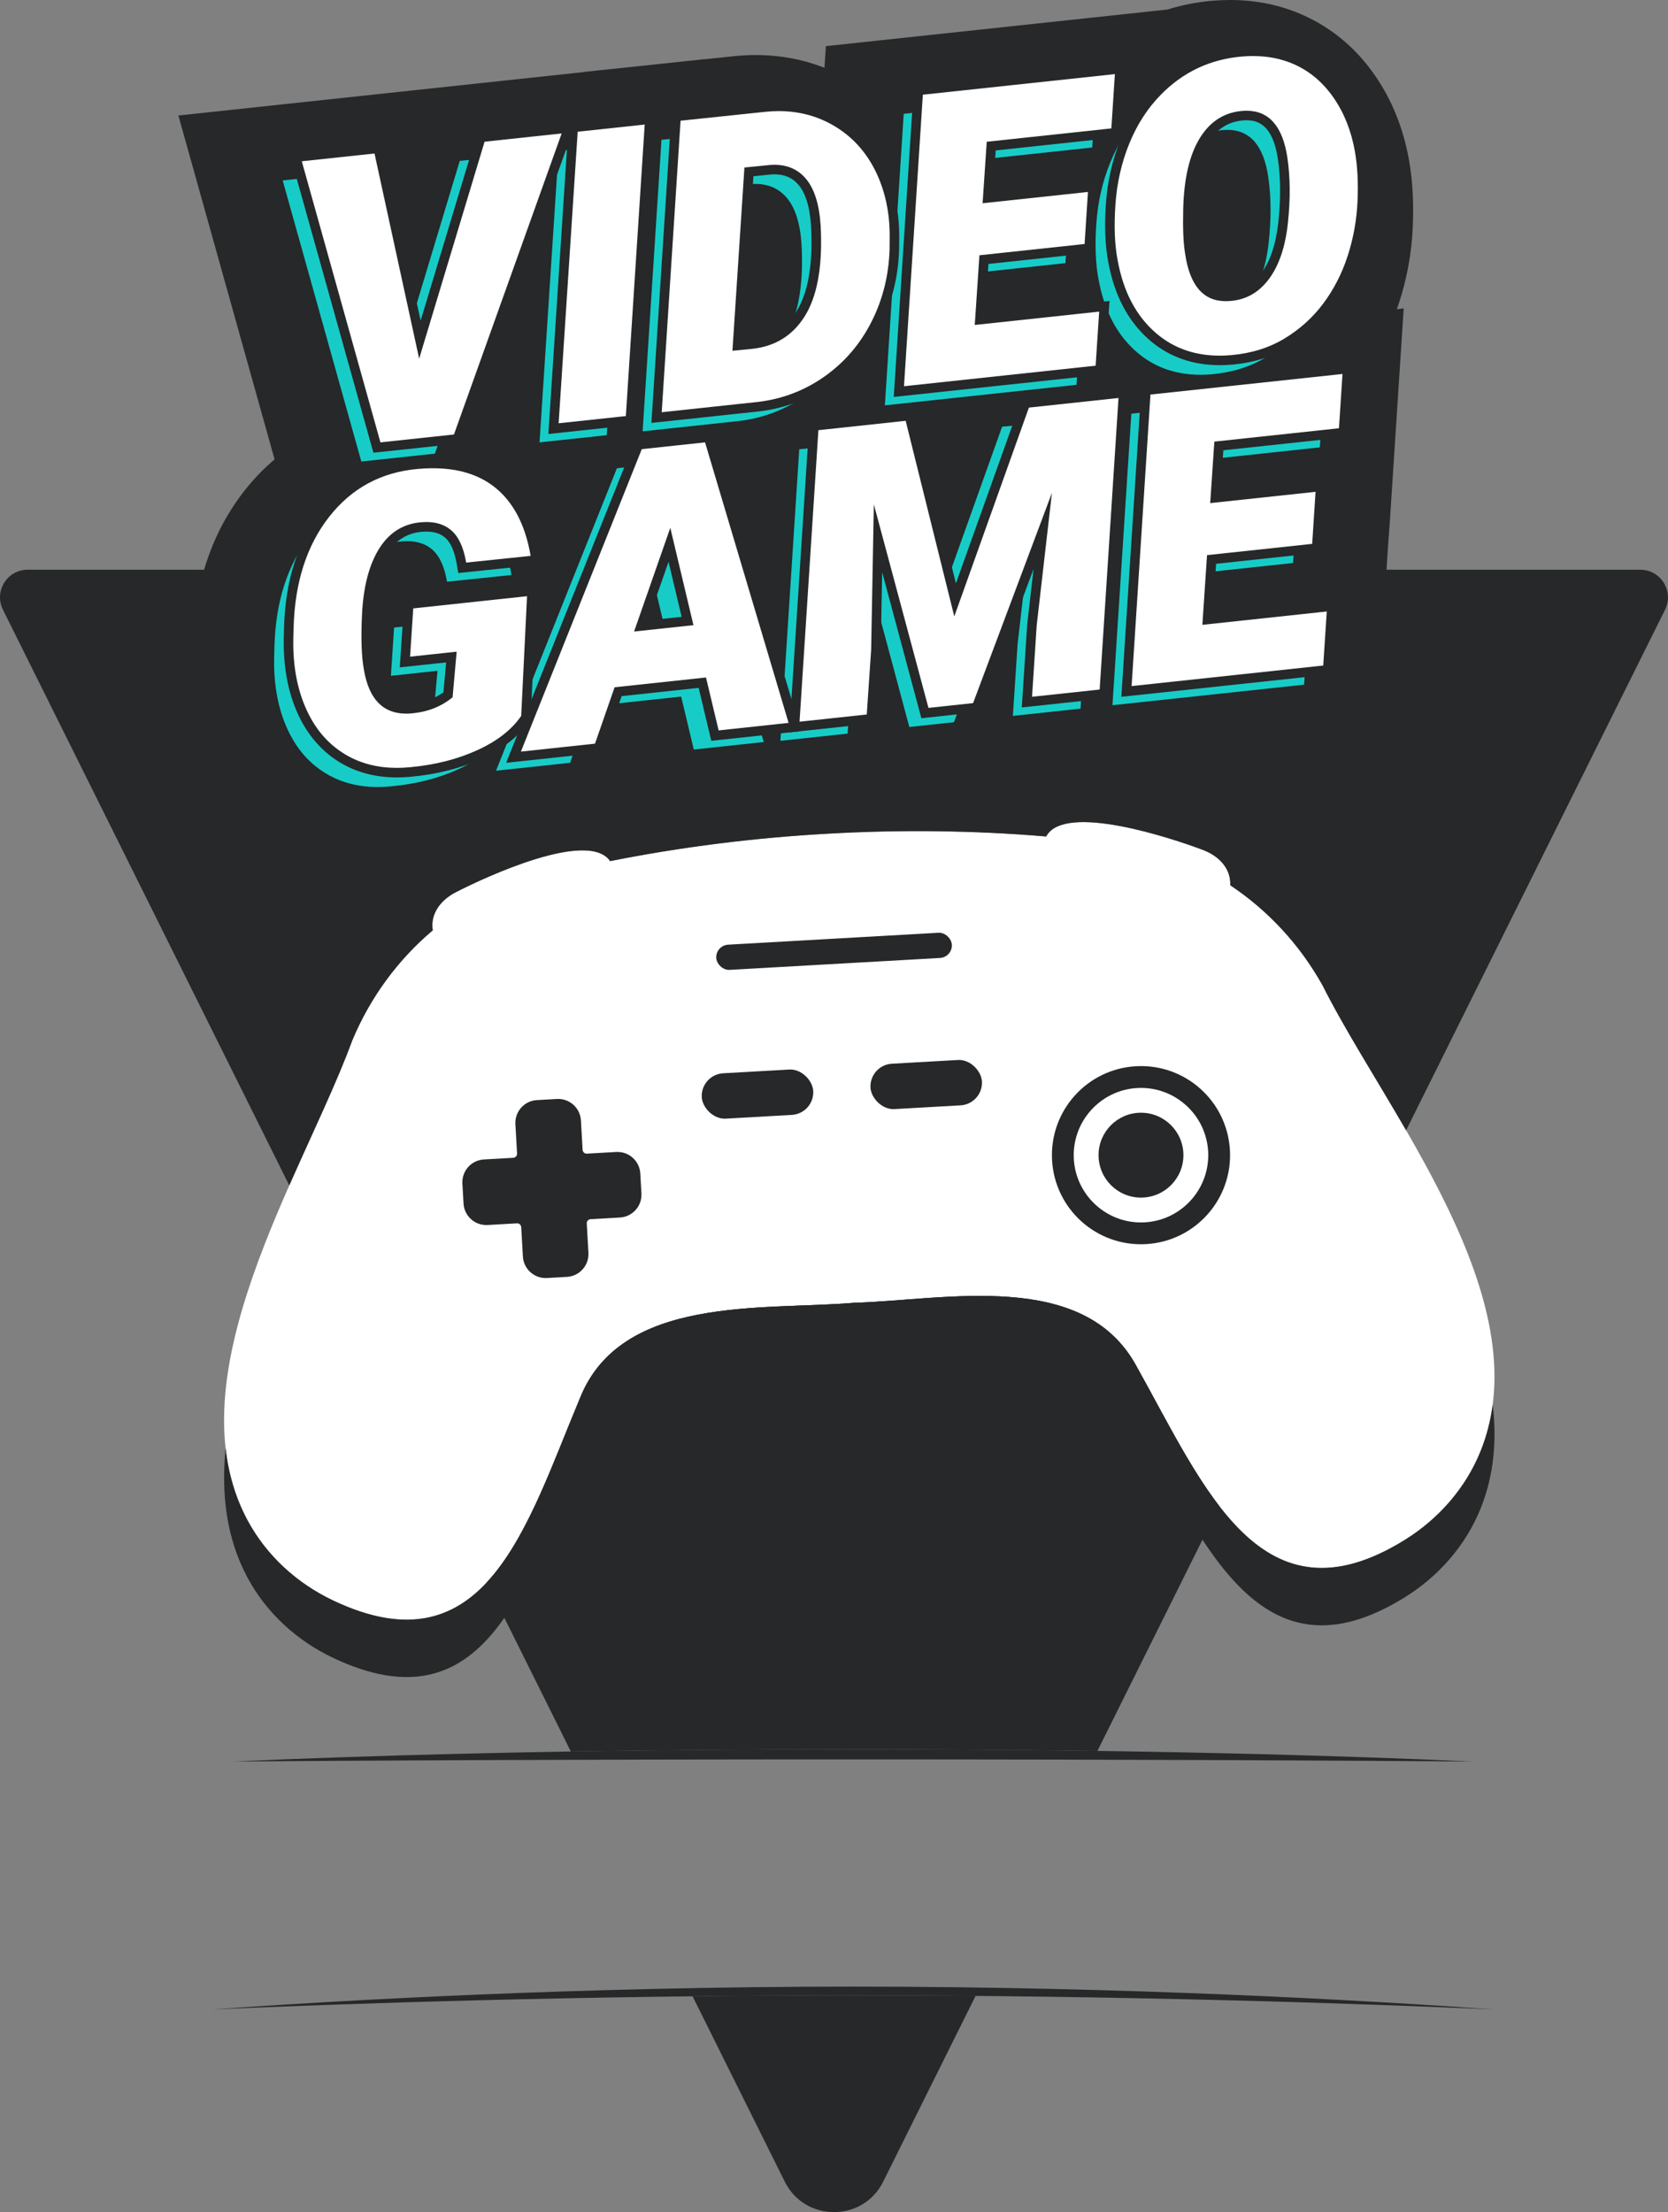<?xml version="1.0" encoding="UTF-8"?><svg id="Layer_2" xmlns="http://www.w3.org/2000/svg" viewBox="0 0 873.03 1157.7"><rect x="0" y="0" width="873.03" height="1157.7" fill="#808080" stroke="none"/><defs><style>.cls-1{fill:#fff;}.cls-2{fill:#262829;}.cls-3{fill:#17ccc7;}</style></defs><g id="Layer_1-2"><path id="controller_fill" class="cls-1" d="m692.26,515.74c-12-21.51-28.69-39.36-48.35-52.46.43-8.61-5.78-15.24-14.11-18.41-16.46-6.26-72.8-24.97-82.22-7.12-37.79-3.17-76.26-3.64-114.57-1.44-38.31,2.13-76.48,6.92-113.67,14.34-11.37-16.67-65.25,8.27-80.89,16.34-7.91,4.09-13.33,11.37-11.94,19.88-18.05,15.23-32.62,34.84-42.12,57.57-25.42,69.5-95.1,176.06-54.87,251.13,9.93,18.52,25.91,33.07,44.91,42.06,79.87,37.81,101.12-39.04,129.09-105.83,21.53-54.19,95.6-45.96,143.38-49.99,47.93-1.38,120.6-17.9,148.1,33.51,35.32,63.21,65.1,137.18,140.2,90.61,17.86-11.08,32.1-27.33,39.88-46.86,31.52-79.13-49.73-177.16-82.82-243.35Z"/><g id="main"><path class="cls-2" d="m858.53,298.15H14.49c-10.75,0-17.74,11.3-12.96,20.92l149.88,301.32c12.16-27.61,24.84-53.67,32.98-75.93,9.5-22.73,24.07-42.34,42.12-57.57-1.39-8.51,4.03-15.79,11.94-19.88,15.65-8.08,69.52-33.02,80.89-16.34,37.2-7.41,75.36-12.21,113.67-14.34,38.31-2.2,76.77-1.74,114.57,1.44,9.42-17.85,65.76.86,82.22,7.12,8.32,3.17,14.53,9.79,14.11,18.41,19.66,13.1,36.34,30.94,48.35,52.46,11.15,22.3,27.76,48.22,43.69,75.81l135.54-272.48c4.79-9.62-2.21-20.92-12.96-20.92Z"/><path class="cls-2" d="m446.46,915.45c46.7,0,89.36.34,127.93.89l63.76-128.18c-15.68-20.35-28.97-47.45-43.15-72.82-27.51-51.41-100.17-34.89-148.1-33.51-47.78,4.03-121.85-4.2-143.38,49.99-14.87,35.52-27.85,73.89-48.76,96.34l44.02,88.49c43.59-.73,92.86-1.2,147.68-1.2Z"/><path class="cls-2" d="m446.46,1044.26c-28.85,0-56.94.18-83.96.49l48.24,96.99c10.59,21.28,40.95,21.28,51.53,0l48.34-97.19c-20.86-.18-42.29-.29-64.16-.29Z"/><rect class="cls-2" x="367.22" y="560.73" width="58.43" height="23.78" rx="11.89" ry="11.89" transform="translate(-31.69 23.29) rotate(-3.24)"/><rect class="cls-2" x="455.53" y="555.73" width="58.43" height="23.78" rx="11.89" ry="11.89" transform="translate(-31.27 28.27) rotate(-3.24)"/><path class="cls-2" d="m322.53,602.88l-15.36.87c-1.17.07-2.17-.83-2.24-2l-.87-15.36c-.37-6.58-6.01-11.62-12.6-11.25l-10.45.59c-6.58.37-11.62,6.01-11.25,12.6l.87,15.36c.07,1.17-.83,2.17-2,2.24l-15.36.87c-6.58.37-11.62,6.01-11.25,12.6l.59,10.45c.37,6.58,6.01,11.62,12.6,11.25l15.36-.87c1.17-.07,2.17.83,2.24,2l.87,15.36c.37,6.58,6.01,11.62,12.6,11.25l10.45-.59c6.58-.37,11.62-6.01,11.25-12.6l-.87-15.36c-.07-1.17.83-2.17,2-2.24l15.36-.87c6.58-.37,11.62-6.01,11.25-12.6l-.59-10.45c-.37-6.58-6.01-11.62-12.6-11.25Z"/><path class="cls-2" d="m594.56,558.01c-25.71,1.45-45.37,23.47-43.91,49.18,1.45,25.71,23.47,45.37,49.18,43.91,25.71-1.45,45.37-23.47,43.91-49.18-1.45-25.71-23.47-45.37-49.18-43.91Zm4.62,81.7c-19.38,1.1-36.04-13.78-37.14-33.16-1.1-19.38,13.78-36.04,33.16-37.14s36.04,13.78,37.14,33.16c1.1,19.38-13.78,36.04-33.16,37.14Z"/><circle class="cls-2" cx="597.19" cy="604.55" r="22.21"/><rect class="cls-2" x="374.75" y="491.3" width="123.52" height="13.21" rx="6.61" ry="6.61" transform="translate(-27.41 25.43) rotate(-3.24)"/><path class="cls-2" d="m775.09,759.09c-7.78,19.53-22.02,35.78-39.88,46.86-75.1,46.57-104.88-27.4-140.2-90.61-27.51-51.41-100.17-34.89-148.1-33.51-47.78,4.03-121.85-4.2-143.38,49.99-27.96,66.79-49.22,143.65-129.09,105.83-19-8.99-34.98-23.54-44.91-42.06-6.36-11.87-9.97-24.53-11.44-37.7-2.37,24.01.37,47.06,11.44,67.73,9.93,18.52,25.91,33.07,44.91,42.06,79.87,37.81,101.12-39.04,129.09-105.83,21.53-54.19,95.6-45.96,143.38-49.99,47.93-1.38,120.6-17.9,148.1,33.51,35.32,63.21,65.1,137.18,140.2,90.61,17.86-11.08,32.1-27.33,39.88-46.86,6.89-17.29,8.39-35.48,6.19-54.04-1.07,8.16-3.07,16.18-6.19,24.02Z"/></g><path class="cls-2" d="m739.44,118.74c.56-12.83-.11-24.66-2-35.15-2.94-16.47-8.92-31.29-17.76-44.07-9.77-14.11-22.31-24.69-37.27-31.45-11.86-5.36-24.84-8.07-38.57-8.07h0c-3.09,0-6.25.14-9.42.41-8.07.7-15.9,2.24-23.4,4.58l-43.93,4.71-100.51,10.77-34.32,3.68-.73,11.34c-11.29-4.43-23.33-6.68-35.95-6.68-3.85,0-7.8.21-11.73.63l-14.42,1.51v-.07s-26.9,2.88-26.9,2.88l-2.74.29-34.31,3.6v.08s-27.94,2.99-27.94,2.99l-40.33,4.32-21.01,2.25h0s-36.6,3.92-36.6,3.92l-38.06,4.08-48.17,5.16,13.05,46.65,37.3,133.32c-5.71,4.81-11,10.29-15.8,16.42-17.22,21.98-26.41,49.57-27.32,82.01v.05s0,.05,0,.05l-.16,6.26v.19s0,.19,0,.19c-.33,20.15,3.28,38.59,10.72,54.8,8.54,18.61,21.46,32.89,38.41,42.44,13.75,7.75,29.24,11.68,46.06,11.68,3.5,0,7.11-.17,10.72-.52,9.61-.88,18.82-2.54,27.57-4.93l31.04-3.33,38.78-4.16,25.83-2.77,1.83-5.26,1.18,4.94,29.78-3.19h0s48.43-5.19,48.43-5.19l21.47-2.3,11.14-1.19h0s6.66-.71,6.66-.71l4-.43,1.51-.16,24.61-2.64,3.86-.41,13.15-1.41,4.45-.48,25.14-2.69,5.72-.61,3.68-.39h0s48.43-5.19,48.43-5.19l100.3-10.75,34.28-3.68,2.26-34.41,1.86-28.29,3.19-48.65.94-12.84,2.24-34.43,1.85-28.4,3.16-48.62-3.6.39c.42-1.19.85-2.38,1.24-3.59,4.13-12.71,6.52-26,7.12-39.51Z"/><polygon class="cls-2" points="148.16 78.74 206.9 72.44 223.97 150.89 248.99 67.93 311.76 61.2 247.91 239.67 194.78 245.36 148.16 78.74"/><path class="cls-2" d="m296.97,72.84l-56.37,157.55-38.48,4.12-41.16-147.1,38.06-4.08,23.37,107.38,34.24-113.55,40.33-4.32m29.57-23.28l-31.7,3.4-40.33,4.32-13.19,1.41-3.83,12.7-11.96,39.67-6.96-31.97-3.82-17.55-17.85,1.91-38.06,4.08-23.5,2.52,6.37,22.76,41.16,147.1,4.56,16.3,16.83-1.8,38.48-4.12,12.47-1.34,4.23-11.81,56.37-157.55,10.74-30.02h0Z"/><polygon class="cls-2" points="295.93 62.9 351.19 56.97 340.01 229.79 284.64 235.73 295.93 62.9"/><path class="cls-2" d="m340.44,68.18l-9.87,152.57-35.18,3.77,9.97-152.58,35.08-3.76m21.49-22.42l-23.62,2.53-35.08,3.76-16.73,1.79-1.1,16.79-9.97,152.58-1.55,23.72,23.64-2.53,35.18-3.77,16.74-1.79,1.09-16.8,9.87-152.57,1.53-23.71h0Z"/><path class="cls-2" d="m349.79,57.1l52.43-5.5c2.83-.3,5.67-.46,8.43-.46,11.73,0,22.67,2.78,32.52,8.26,12.23,6.8,21.57,16.98,27.77,30.23,5.23,11.32,7.82,23.93,7.73,37.5l-.05,6.58c-.45,15.05-4,29.24-10.53,42.17-6.61,13.08-15.92,23.93-27.66,32.24-11.77,8.34-25.1,13.44-39.59,15.15l-62.22,6.67,11.18-172.84Zm47.35,118.33c8.21-1.21,14.18-5.14,18.63-12.26,5.2-8.33,7.52-21.28,6.92-38.49l-.15-3.28c-.55-8.59-2.43-14.99-5.43-18.49-2.17-2.53-4.86-3.65-8.73-3.65-.45,0-.91.02-1.39.05l-4.9.49-4.94,75.64Z"/><path class="cls-2" d="m410.65,61.15c10.05,0,19.27,2.33,27.66,7,10.4,5.79,18.26,14.36,23.57,25.73,4.61,9.98,6.87,21.05,6.78,33.2l-.05,6.35c-.41,13.64-3.56,26.29-9.46,37.95-5.9,11.66-14.07,21.19-24.51,28.59-10.45,7.4-22.11,11.86-34.99,13.38l-50.31,5.39,9.87-152.57,44.04-4.62c2.51-.27,4.97-.4,7.38-.4m-24.26,125.42l10.3-1c12.07-1.29,21.26-7,27.56-17.11,6.3-10.11,9.11-24.84,8.43-44.19l-.16-3.42c-.7-11.02-3.3-19.17-7.82-24.45-4.08-4.76-9.53-7.15-16.33-7.15-.73,0-1.47.03-2.23.08l-13.49,1.34-6.27,95.88m24.26-145.42c-3.11,0-6.31.17-9.52.52l-44,4.61-16.78,1.76-1.09,16.84-9.87,152.57-1.53,23.71,23.62-2.53,50.31-5.39h.11s.11-.02.11-.02c16.18-1.91,31.05-7.6,44.2-16.92,13.08-9.27,23.45-21.34,30.8-35.89,7.2-14.25,11.1-29.85,11.6-46.38v-.23s0-.23,0-.23l.05-6.35c.1-15.07-2.8-29.1-8.63-41.73l-.02-.04-.02-.04c-7.11-15.2-17.86-26.88-31.96-34.73-11.36-6.32-23.94-9.52-37.39-9.52h0Zm-2.21,114.6l2.77-42.43c.54,1.93,1.07,4.71,1.33,8.64l.14,3.13c.57,16.31-1.77,25.52-4.25,30.66h0Z"/><polygon class="cls-2" points="476.59 43.53 597.28 30.59 594.12 79.24 528.88 86.24 528.07 98.16 583.18 92.25 580.11 139.75 525.05 145.65 523.97 161.86 589.08 154.88 585.89 203.44 465.41 216.35 476.59 43.53"/><path class="cls-2" d="m586.53,41.8l-1.85,28.4-65.22,6.99-2.17,32.18,55.14-5.91-1.76,27.24-55.04,5.9-2.44,36.47,65.12-6.98-1.86,28.29-100.3,10.75,9.87-152.57,100.51-10.77m21.5-22.42l-23.63,2.53-100.51,10.77-16.74,1.79-1.09,16.8-9.87,152.57-1.53,23.71,23.62-2.53,100.3-10.75,16.72-1.79,1.1-16.78,1.86-28.29,1.56-23.73-10.03,1.07.82-12.76,1.76-27.24.99-15.37,10.16-1.09,1.09-16.79,1.85-28.4,1.54-23.72h0Z"/><path class="cls-2" d="m641.39,199.13c-15.4,0-28.75-4.73-39.68-14.07-12.21-10.42-20.13-25.23-23.57-44.01-1.71-8.88-2.15-19.6-1.3-31.77.86-12.37,3.56-24.16,8.01-35.04,4.54-11.1,10.82-20.76,18.64-28.72,13.29-13.55,29.66-21.25,48.67-22.9,2.27-.2,4.54-.3,6.73-.3,9.3,0,17.98,1.79,25.8,5.32,9.77,4.42,18.03,11.43,24.55,20.84,6.3,9.09,10.58,19.82,12.73,31.88,1.49,8.23,2.01,17.76,1.54,28.32-.47,10.72-2.37,21.25-5.63,31.3-3.33,10.24-8.13,19.6-14.28,27.84-6.27,8.4-14.08,15.44-23.2,20.94-9.33,5.62-20.17,9.01-32.24,10.06-2.31.2-4.59.29-6.79.29Zm14.01-128.17c-.29,0-.58,0-.88.02-6.43.37-11.2,3.37-14.96,9.44-4.52,7.3-6.96,18.25-7.27,32.57-.23,9.36.07,16.48.88,21.19l.04.24c2.38,16.21,8.42,16.21,11.31,16.21.37,0,.75-.01,1.14-.04h.12c5.46-.32,9.67-2.67,13.24-7.38,4.21-5.56,6.94-13.78,8.09-24.42,1.26-11.63,1.2-22.3-.19-31.72-2.38-16.11-8.56-16.11-11.52-16.11Z"/><path class="cls-2" d="m658.9,32.33c7.91,0,15.14,1.48,21.68,4.43,8.13,3.67,14.94,9.48,20.44,17.42,5.5,7.94,9.2,17.26,11.11,27.94,1.36,7.55,1.83,16.26,1.4,26.13-.44,9.86-2.15,19.41-5.15,28.65-3,9.24-7.26,17.55-12.78,24.94-5.52,7.39-12.31,13.51-20.35,18.36-8.05,4.85-17.36,7.74-27.95,8.67-2.02.17-3.99.26-5.92.26-13.01,0-24.07-3.89-33.18-11.67-10.46-8.94-17.2-21.67-20.22-38.21-1.57-8.16-1.96-17.91-1.16-29.27.79-11.36,3.22-22.01,7.29-31.95,4.07-9.94,9.57-18.44,16.52-25.5,11.63-11.86,25.76-18.51,42.4-19.95,2-.17,3.95-.26,5.87-.26m-14.38,128.3c.6,0,1.21-.02,1.84-.06,8.41-.49,15.29-4.26,20.64-11.32,5.35-7.06,8.7-16.85,10.07-29.38,1.36-12.53,1.28-23.95-.24-34.26-2.43-16.43-9.57-24.65-21.42-24.65-.46,0-.93.01-1.41.04-9.79.57-17.44,5.29-22.94,14.16-5.5,8.88-8.42,21.42-8.77,37.62-.24,10.02.09,17.72,1.02,23.1,2.43,16.5,9.5,24.75,21.21,24.75m14.38-148.3c-2.48,0-5.04.11-7.6.34-21.44,1.85-39.93,10.56-54.95,25.87-8.72,8.87-15.71,19.61-20.75,31.92-4.86,11.87-7.8,24.7-8.73,38.13-.92,13.17-.45,24.41,1.45,34.35,3.87,21.06,12.91,37.79,26.89,49.73,12.79,10.92,28.32,16.47,46.17,16.47,2.48,0,5.04-.11,7.61-.33h.03s.03,0,.03,0c13.59-1.19,25.88-5.05,36.53-11.46,10.24-6.17,19-14.09,26.05-23.52,6.8-9.11,12.11-19.45,15.78-30.73,3.54-10.91,5.6-22.33,6.11-33.94.5-11.3-.07-21.58-1.69-30.56-2.4-13.44-7.23-25.49-14.35-35.77-7.57-10.93-17.21-19.1-28.65-24.27-9.12-4.12-19.19-6.21-29.92-6.21h0Zm-13.77,128.27c-.54-1.08-1.41-3.37-2.04-7.64l-.04-.24-.04-.24c-.48-2.8-1-8.41-.74-19.22v-.03s0-.03,0-.03c.33-15.57,3.32-23.56,5.77-27.51,2.51-4.05,4.63-4.57,6.93-4.72.53,1.03,1.41,3.27,2.04,7.56,1.27,8.58,1.31,18.39.14,29.17-.95,8.69-3.06,15.43-6.13,19.47-2.05,2.7-3.69,3.3-5.85,3.43h-.07Z"/><path class="cls-2" d="m210.68,414.88c-11.41,0-21.79-2.59-30.83-7.69-11.13-6.28-19.7-15.83-25.46-28.38-5.49-11.96-8.15-25.88-7.9-41.36l.16-6.35c.72-25.69,7.7-47.14,20.74-63.78,13.46-17.19,31.42-26.89,53.36-28.85,3.02-.27,6-.41,8.86-.41,15.3,0,28.15,3.98,38.21,11.83,11.9,9.29,19.56,23.54,22.77,42.34l1.8,10.52-53.71,5.59-1.56-9.26c-1.22-7.26-3.31-9.98-4.45-10.96-.55-.48-2.25-1.93-6.51-1.93-.52,0-1.06.02-1.62.06-6.32.45-10.93,3.32-14.55,9.04-4.38,6.92-6.92,16.96-7.54,29.84-.56,11.69-.27,20.66.86,26.65l.03.18c2.48,14.5,8.82,14.5,12.23,14.5.64,0,1.31-.03,2.01-.1,4.9-.44,9.1-1.73,12.73-3.92l.64-7.16-24.1,2.58,3-45.51,79.55-8.53-3.77,77.16-1.6,2.33c-5.94,8.67-15.03,15.86-27.04,21.36-11.37,5.21-24.32,8.5-38.51,9.8-2.61.25-5.25.38-7.79.38Z"/><path class="cls-2" d="m229.61,248.06c13.08,0,23.76,3.24,32.06,9.71,9.92,7.75,16.27,19.8,19.07,36.15l-33.75,3.51c-1.34-7.94-3.94-13.56-7.79-16.88-3.37-2.9-7.72-4.35-13.03-4.35-.77,0-1.55.03-2.36.09-9.5.67-16.92,5.23-22.26,13.67-5.34,8.44-8.37,20.01-9.08,34.7-.6,12.54-.26,22.2,1.03,29,2.6,15.21,9.96,22.82,22.09,22.82.95,0,1.92-.05,2.93-.14,8.38-.76,15.5-3.57,21.36-8.43l2.13-23.85-24.38,2.61,1.66-25.26,59.56-6.39-3.06,62.66c-4.92,7.19-12.57,13.16-22.95,17.91-10.38,4.75-22.13,7.73-35.25,8.93-2.35.23-4.65.34-6.88.34-9.72,0-18.36-2.13-25.92-6.4-9.3-5.25-16.4-13.19-21.29-23.84-4.89-10.64-7.22-22.99-6.99-37.02l.16-6.26c.66-23.59,6.87-42.88,18.61-57.87,11.75-14.99,27.21-23.35,46.38-25.05,2.75-.25,5.4-.37,7.97-.37m0-20c-3.15,0-6.44.15-9.77.46-24.78,2.21-45.08,13.19-60.32,32.64-14.39,18.37-22.08,41.8-22.86,69.65l-.16,6.31v.09s0,.09,0,.09c-.28,16.99,2.69,32.36,8.81,45.7,6.66,14.5,16.63,25.58,29.64,32.91,10.56,5.96,22.59,8.97,35.74,8.97,2.85,0,5.79-.14,8.75-.43,15.3-1.4,29.33-4.99,41.72-10.66,13.68-6.27,24.15-14.61,31.13-24.8l3.2-4.67.28-5.65,3.06-62.66.19-3.89,5.04-.53-3.6-21.05c-3.64-21.33-12.55-37.66-26.47-48.54-11.86-9.26-26.78-13.95-44.37-13.95h0Zm-11.65,73.39c.16-.27.32-.54.48-.79,2.19-3.46,4.07-4.22,6.77-4.41h.04s.04,0,.04,0c.29-.02.57-.03.82-.03.31.82.73,2.17,1.1,4.25l-9.25.99h0Z"/><path class="cls-2" d="m331.85,228.75l47.39-5.08,49.54,166.31-57.32,6.15-6.61-27.7-32.79,3.51-10.26,29.51-61.6,6.6,71.66-179.3Zm17.68,93.11l4.06-.44-1.58-6.66-2.48,7.09Z"/><path class="cls-2" d="m372.03,234.5l43.73,146.82-36.62,3.93-6.61-27.7-47.84,5.13-10.26,29.51-38.78,4.16,63.26-158.29,33.13-3.55m-37.15,98.99l31.07-3.33-12.12-50.94-18.95,54.27m51.57-120.65l-16.55,1.77-33.13,3.55-11.97,1.28-4.47,11.18-63.26,158.29-12.33,30.85,33.03-3.54,38.78-4.16,12.6-1.35,4.16-11.97,6.1-17.54,17.74-1.9,2.53,10.58,4.09,17.12,17.5-1.88,36.62-3.93,23.9-2.56-6.86-23.03-43.73-146.82-4.75-15.95h0Z"/><polygon class="cls-2" points="421.9 219.09 484.62 212.37 504.18 291.08 534.21 207.06 599.18 200.09 588 372.91 532.42 378.87 535.03 338.87 519.51 380.25 481.52 384.33 469.06 337.89 468.95 343.51 466.06 385.98 410.73 391.92 421.9 219.09"/><path class="cls-2" d="m588.43,211.3l-9.87,152.57-35.39,3.79,2.44-37.41,7.97-69.32-41.27,110.04-23.35,2.5-28.59-106.51-1.41,76.11-2.3,33.86-35.18,3.77,9.87-152.57,45.68-4.9,25.44,102.37,39.06-109.29,46.91-5.03m21.49-22.42l-23.62,2.53-46.91,5.03-12.48,1.34-4.22,11.82-16.78,46.96-9.48-38.13-4.2-16.92-17.34,1.86-45.68,4.9-16.74,1.79-1.09,16.8-9.87,152.57-1.53,23.71,23.62-2.53,35.18-3.77,16.68-1.79,15.62-1.67,23.35-2.5,12.26-1.31,18.6-1.99,35.39-3.79,16.74-1.79,1.09-16.8,9.87-152.57,1.53-23.71h0Z"/><polygon class="cls-2" points="595.72 200.46 716.41 187.52 713.25 236.18 648.01 243.17 647.2 255.09 702.31 249.18 699.24 296.68 644.18 302.58 643.1 318.8 708.2 311.82 705.02 360.37 584.54 373.28 595.72 200.46"/><path class="cls-2" d="m705.66,198.73l-1.85,28.4-65.22,6.99-2.17,32.18,55.14-5.91-1.76,27.24-55.04,5.9-2.44,36.47,65.12-6.98-1.86,28.29-100.3,10.75,9.87-152.57,100.51-10.77m21.5-22.42l-23.63,2.53-100.51,10.77-16.74,1.79-1.09,16.8-9.87,152.57-1.53,23.71,23.62-2.53,100.3-10.75,16.72-1.79,1.1-16.78,1.86-28.29,1.56-23.73-10.03,1.07.82-12.76,1.76-27.24.99-15.37,10.16-1.09,1.09-16.79,1.85-28.4,1.54-23.72h0Z"/><path class="cls-3" d="m206.4,197.73l34.24-113.55,43.33-4.32-56.37,157.55-38.48,4.12-41.16-147.1,38.06-4.08,20.37,107.38Z"/><path class="cls-3" d="m317.57,227.75l-35.18,3.77,9.97-152.58,35.08-3.76-9.87,152.57Z"/><path class="cls-3" d="m336.35,225.74l9.87-152.57,44.04-4.62c12.96-1.39,24.64.81,35.05,6.6,10.4,5.79,18.26,14.36,23.57,25.73,4.61,9.98,6.87,21.05,6.78,33.2l-.05,6.35c-.41,13.64-3.56,26.29-9.46,37.95-5.9,11.66-14.07,21.19-24.51,28.59-10.45,7.4-22.11,11.86-34.99,13.38l-50.31,5.39Zm43.3-128.05l-6.27,95.88,10.3-1c12.07-1.29,21.26-7,27.56-17.11,6.3-10.11,9.11-24.84,8.43-44.19l-.16-3.42c-.7-11.02-3.3-19.17-7.82-24.45-4.52-5.27-10.7-7.63-18.55-7.06l-13.49,1.34Z"/><path class="cls-3" d="m557.66,137.71l-55.04,5.9-2.44,36.47,65.12-6.98-1.86,28.29-100.3,10.75,9.87-152.57,100.51-10.77-1.85,28.4-65.22,6.99-2.17,32.18,55.14-5.91-1.76,27.24Z"/><path class="cls-3" d="m634.3,195.88c-15.61,1.33-28.64-2.48-39.1-11.42-10.46-8.94-17.2-21.67-20.22-38.21-1.57-8.16-1.96-17.91-1.16-29.27.79-11.36,3.22-22.01,7.29-31.95,4.07-9.94,9.57-18.44,16.52-25.5,11.63-11.86,25.76-18.51,42.4-19.95,10.24-.89,19.42.5,27.55,4.17,8.13,3.67,14.94,9.48,20.44,17.42,5.5,7.94,9.2,17.26,11.11,27.94,1.36,7.55,1.83,16.26,1.4,26.13-.44,9.86-2.15,19.41-5.15,28.65-3,9.24-7.26,17.55-12.78,24.94-5.52,7.39-12.31,13.51-20.35,18.36-8.05,4.85-17.36,7.74-27.95,8.67Zm29.51-103.27c-2.52-17.07-10.13-25.27-22.83-24.61-9.79.57-17.44,5.29-22.94,14.16-5.5,8.88-8.42,21.42-8.77,37.62-.24,10.02.09,17.72,1.02,23.1,2.55,17.35,10.23,25.58,23.04,24.69,8.41-.49,15.29-4.26,20.64-11.32,5.35-7.06,8.7-16.85,10.07-29.38,1.36-12.53,1.28-23.95-.24-34.26Z"/><path class="cls-3" d="m262.76,384.7c-4.92,7.19-12.57,13.16-22.95,17.91-10.38,4.75-22.13,7.73-35.25,8.93-12.57,1.21-23.5-.81-32.8-6.06-9.3-5.25-16.4-13.19-21.29-23.84-4.89-10.64-7.22-22.99-6.99-37.02l.16-6.26c.66-23.59,6.87-42.88,18.61-57.87,11.75-14.99,27.21-23.35,46.38-25.05,16.76-1.52,30.1,1.6,40.02,9.34,9.92,7.75,16.27,19.8,19.07,36.15l-33.75,3.51c-1.34-7.94-3.94-13.56-7.79-16.88-3.86-3.32-8.99-4.73-15.39-4.26-9.5.67-16.92,5.23-22.26,13.67-5.34,8.44-8.37,20.01-9.08,34.7-.6,12.54-.26,22.2,1.03,29,2.8,16.4,11.14,23.96,25.01,22.68,8.38-.76,15.5-3.57,21.36-8.43l2.13-23.85-24.38,2.61,1.66-25.26,59.56-6.39-3.06,62.66Z"/><path class="cls-3" d="m356.51,364.55l-47.84,5.13-10.26,29.51-38.78,4.16,63.26-158.29,33.13-3.55,43.73,146.82-36.62,3.93-6.61-27.7Zm-37.65-24.06l31.07-3.33-12.12-50.94-18.95,54.27Z"/><path class="cls-3" d="m464.01,230.25l21.43,102.37,39.06-109.29,50.91-5.03-9.87,152.57-35.39,3.79,2.44-37.41,7.97-69.32-41.27,110.04-23.35,2.5-28.59-106.51-1.41,76.11-2.3,33.86-35.18,3.77,9.87-152.57,45.68-4.9Z"/><path class="cls-3" d="m676.79,294.64l-55.04,5.9-2.44,36.47,65.12-6.98-1.86,28.29-100.3,10.75,9.87-152.57,100.51-10.77-1.85,28.4-65.22,6.99-2.17,32.18,55.14-5.91-1.76,27.24Z"/><polygon class="cls-1" points="154.77 82.25 198 77.61 219.8 177.76 251.73 71.85 297.67 66.93 239.43 229.71 197.29 234.23 154.77 82.25"/><path class="cls-2" d="m293.97,69.84l-56.37,157.55-38.48,4.12-41.16-147.1,38.06-4.08,23.37,107.38,34.24-113.55,40.33-4.32m7.39-5.82l-7.93.85-40.33,4.32-3.3.35-.96,3.17-28.67,95.08-19.27-88.53-.95-4.39-4.46.48-38.06,4.08-5.87.63,1.59,5.69,41.16,147.1,1.14,4.08,4.21-.45,38.48-4.12,3.12-.33,1.06-2.95,56.37-157.55,2.69-7.51h0Z"/><polygon class="cls-1" points="300 66.68 340.13 62.38 329.93 220.01 289.7 224.32 300 66.68"/><path class="cls-2" d="m337.44,65.18l-9.87,152.57-35.18,3.77,9.97-152.58,35.08-3.76m5.37-5.6l-5.91.63-35.08,3.76-4.18.45-.27,4.2-9.97,152.58-.39,5.93,5.91-.63,35.18-3.77,4.18-.45.27-4.2,9.87-152.57.38-5.93h0Z"/><path class="cls-1" d="m353.86,60.9l46.14-4.84c2.58-.28,5.15-.42,7.65-.42,10.44,0,20.15,2.46,28.88,7.32,10.82,6.02,19.1,15.06,24.62,26.85,4.75,10.28,7.11,21.81,7.02,34.27l-.05,6.35c-.42,14-3.69,27.12-9.73,39.06-6.05,11.98-14.57,21.9-25.3,29.5-10.74,7.61-22.9,12.26-36.14,13.82l-53.29,5.71,10.2-157.63Zm32.21,119.89l7.37-.72c11.34-1.22,19.75-6.43,25.68-15.94,6.01-9.63,8.71-24.02,8.05-42.78l-.16-3.39c-.66-10.38-3.09-18.11-7.22-22.94-3.62-4.22-8.34-6.27-14.43-6.27-.66,0-1.35.03-2.05.08l-11.31,1.13-5.94,90.83Z"/><path class="cls-2" d="m407.65,58.15c10.05,0,19.27,2.33,27.66,7,10.4,5.79,18.26,14.36,23.57,25.73,4.61,9.98,6.87,21.05,6.78,33.2l-.05,6.35c-.41,13.64-3.56,26.29-9.46,37.95-5.9,11.66-14.07,21.19-24.51,28.59-10.45,7.4-22.11,11.86-34.99,13.38l-50.31,5.39,9.87-152.57,44.04-4.62c2.51-.27,4.97-.4,7.38-.4m-24.26,125.42l10.3-1c12.07-1.29,21.26-7,27.56-17.11,6.3-10.11,9.11-24.84,8.43-44.19l-.16-3.42c-.7-11.02-3.3-19.17-7.82-24.45-4.08-4.76-9.53-7.15-16.33-7.15-.73,0-1.47.03-2.23.08l-13.49,1.34-6.27,95.88m24.26-130.42c-2.58,0-5.24.15-7.92.43l-44.03,4.62-4.2.44-.27,4.21-9.87,152.57-.38,5.93,5.91-.63,50.31-5.39h.03s.03,0,.03,0c13.66-1.61,26.2-6.41,37.29-14.26,11.07-7.84,19.84-18.07,26.08-30.41,6.2-12.27,9.56-25.75,9.99-40.06v-.06s0-.06,0-.06l.05-6.35c.09-12.84-2.35-24.72-7.24-35.33-5.75-12.3-14.39-21.72-25.68-28-9.1-5.06-19.23-7.63-30.09-7.63h0Zm-4.09,38.17c.61-.04,1.22-.06,1.8-.06,5.32,0,9.41,1.77,12.53,5.4,3.77,4.4,6,11.62,6.63,21.47l.15,3.35c.64,18.24-1.94,32.15-7.67,41.34-5.5,8.81-13.3,13.65-23.85,14.78l-4.39.43,5.61-85.78,9.2-.92h0Z"/><polygon class="cls-1" points="480.66 47.31 586.22 36 584.04 69.46 518.82 76.45 516.99 103.56 572.12 97.65 570.03 129.96 514.99 135.86 512.89 167.27 578.01 160.29 575.82 193.65 470.47 204.94 480.66 47.31"/><path class="cls-2" d="m583.53,38.8l-1.85,28.4-65.22,6.99-2.17,32.18,55.14-5.91-1.76,27.24-55.04,5.9-2.44,36.47,65.12-6.98-1.86,28.29-100.3,10.75,9.87-152.57,100.51-10.77m5.38-5.6l-5.91.63-100.51,10.77-4.18.45-.27,4.2-9.87,152.57-.38,5.93,5.91-.63,100.3-10.75,4.18-.45.28-4.2,1.86-28.29.39-5.93-5.91.63-59.2,6.35,1.76-26.34,50.86-5.45,4.18-.45.27-4.2,1.76-27.24.38-5.93-5.91.63-49.22,5.28,1.49-22.05,61.05-6.54,4.18-.45.27-4.2,1.85-28.4.39-5.93h0Z"/><path class="cls-1" d="m638.39,188.63c-13.56,0-25.27-4.13-34.81-12.27-10.86-9.28-17.95-22.62-21.06-39.66-1.6-8.31-2-18.38-1.2-29.9.81-11.57,3.32-22.58,7.47-32.72,4.17-10.2,9.91-19.04,17.05-26.3,12-12.24,26.8-19.2,43.97-20.68,2.06-.18,4.1-.27,6.08-.27,8.23,0,15.87,1.57,22.71,4.66,8.51,3.85,15.73,10,21.47,18.28,5.68,8.2,9.55,17.94,11.52,28.93,1.39,7.7,1.87,16.67,1.43,26.68-.44,10.04-2.22,19.91-5.27,29.31-3.07,9.45-7.5,18.09-13.15,25.66-5.69,7.61-12.77,14.01-21.06,19.01-8.34,5.03-18.11,8.06-29.02,9.02-2.08.18-4.15.27-6.14.27Zm14.02-128.17c-.42,0-.85.01-1.28.03-9,.52-15.85,4.77-20.94,12.98-5.24,8.45-8.06,20.69-8.39,36.36-.24,9.81.09,17.42.98,22.62,2.25,15.28,8.38,22.68,18.74,22.68h0c.54,0,1.1-.02,1.66-.06,7.74-.45,13.89-3.83,18.82-10.33,5.04-6.66,8.26-16.13,9.57-28.14,1.33-12.26,1.26-23.57-.23-33.63-2.24-15.15-8.44-22.51-18.94-22.51Z"/><path class="cls-2" d="m655.9,29.33c7.91,0,15.14,1.48,21.68,4.43,8.13,3.67,14.94,9.48,20.44,17.42,5.5,7.94,9.2,17.26,11.11,27.94,1.36,7.55,1.83,16.26,1.4,26.13-.44,9.86-2.15,19.41-5.15,28.65-3,9.24-7.26,17.55-12.78,24.94-5.52,7.39-12.31,13.51-20.35,18.36-8.05,4.85-17.36,7.74-27.95,8.67-2.02.17-3.99.26-5.92.26-13.01,0-24.07-3.89-33.18-11.67-10.46-8.94-17.2-21.67-20.22-38.21-1.57-8.16-1.96-17.91-1.16-29.27.79-11.36,3.22-22.01,7.29-31.95,4.07-9.94,9.57-18.44,16.52-25.5,11.63-11.86,25.76-18.51,42.4-19.95,2-.17,3.95-.26,5.87-.26m-14.38,128.3c.6,0,1.21-.02,1.84-.06,8.41-.49,15.29-4.26,20.64-11.32,5.35-7.06,8.7-16.85,10.07-29.38,1.36-12.53,1.28-23.95-.24-34.26-2.43-16.43-9.57-24.65-21.42-24.65-.46,0-.93.01-1.41.04-9.79.57-17.44,5.29-22.94,14.16-5.5,8.88-8.42,21.42-8.77,37.62-.24,10.02.09,17.72,1.02,23.1,2.43,16.5,9.5,24.75,21.21,24.75m14.38-133.3c-2.05,0-4.17.09-6.3.28-17.78,1.54-33.1,8.74-45.54,21.43-7.36,7.49-13.28,16.61-17.58,27.1-4.25,10.39-6.83,21.66-7.65,33.49-.82,11.74-.4,22.02,1.24,30.56,3.21,17.57,10.58,31.4,21.89,41.06,10,8.54,22.25,12.87,36.43,12.87,2.06,0,4.19-.09,6.34-.27,11.31-.99,21.44-4.14,30.1-9.37,8.57-5.17,15.89-11.78,21.78-19.65,5.82-7.79,10.37-16.67,13.53-26.39,3.12-9.62,4.94-19.7,5.39-29.97.45-10.19-.05-19.35-1.47-27.23-2.03-11.34-6.04-21.4-11.92-29.9-6-8.66-13.57-15.1-22.49-19.13-7.17-3.24-15.16-4.88-23.74-4.88h0Zm-14.38,128.3c-5.69,0-13.56-2.12-16.26-20.48v-.06s-.02-.06-.02-.06c-.87-5.03-1.18-12.48-.95-22.13.32-15.23,3.02-27.04,8.02-35.11,4.63-7.47,10.84-11.34,18.97-11.81.36-.02.75-.03,1.12-.03,5.78,0,13.77,2.11,16.47,20.38,1.45,9.84,1.52,20.94.21,32.99-1.26,11.56-4.31,20.61-9.08,26.9-4.46,5.89-10,8.94-16.94,9.34h-.03s-.03,0-.03,0c-.51.04-1.01.05-1.49.05h0Z"/><path class="cls-1" d="m207.68,404.38c-10.11,0-19.24-2.26-27.15-6.72-9.73-5.49-17.24-13.89-22.33-24.97-5.02-10.94-7.45-23.76-7.21-38.11l.16-6.28c.67-24.03,7.12-44,19.15-59.35,12.13-15.49,28.32-24.24,48.12-26,2.81-.25,5.56-.38,8.19-.38,13.59,0,24.89,3.45,33.59,10.24,10.38,8.11,17.1,20.79,19.99,37.69l.45,2.63-38.74,4.03-.39-2.31c-1.23-7.31-3.57-12.49-6.96-15.4-2.93-2.52-6.66-3.74-11.4-3.74-.7,0-1.43.03-2.17.08-8.75.62-15.4,4.71-20.33,12.51-5.08,8.03-8.01,19.3-8.69,33.49-.59,12.28-.26,21.84.99,28.41,2.39,14,8.81,20.79,19.63,20.79.87,0,1.77-.04,2.7-.13,7.45-.67,13.9-3.1,19.2-7.22l1.76-19.76-24.31,2.61,2-30.32,64.56-6.92-3.24,66.28-.4.58c-5.16,7.53-13.22,13.85-23.97,18.77-10.59,4.85-22.73,7.93-36.07,9.15-2.41.23-4.81.35-7.11.35Z"/><path class="cls-2" d="m226.61,245.06c13.08,0,23.76,3.24,32.06,9.71,9.92,7.75,16.27,19.8,19.07,36.15l-33.75,3.51c-1.34-7.94-3.94-13.56-7.79-16.88-3.37-2.9-7.72-4.35-13.03-4.35-.77,0-1.55.03-2.36.09-9.5.67-16.92,5.23-22.26,13.67s-8.37,20.01-9.08,34.7c-.6,12.54-.26,22.2,1.03,29,2.6,15.21,9.96,22.82,22.09,22.82.95,0,1.92-.05,2.93-.14,8.38-.76,15.5-3.57,21.36-8.43l2.13-23.85-24.38,2.61,1.66-25.26,59.56-6.39-3.06,62.66c-4.92,7.19-12.57,13.16-22.95,17.91-10.38,4.75-22.13,7.73-35.25,8.93-2.35.23-4.65.34-6.88.34-9.72,0-18.36-2.13-25.92-6.4-9.3-5.25-16.4-13.19-21.29-23.84-4.89-10.64-7.22-22.99-6.99-37.02l.16-6.26c.66-23.59,6.87-42.88,18.61-57.87,11.75-14.99,27.21-23.35,46.38-25.05,2.75-.25,5.4-.37,7.97-.37m0-5c-2.7,0-5.53.13-8.42.39-20.51,1.83-37.29,10.9-49.86,26.95-12.37,15.79-18.99,36.25-19.68,60.82l-.16,6.27c-.24,14.77,2.26,27.96,7.44,39.24,5.31,11.57,13.18,20.36,23.37,26.11,8.28,4.67,17.83,7.04,28.38,7.04,2.39,0,4.86-.12,7.36-.36,13.6-1.24,26.01-4.39,36.86-9.36,11.17-5.12,19.58-11.72,24.99-19.64l.8-1.17.07-1.41,3.06-62.66.29-5.84-5.81.62-59.56,6.39-4.18.45-.28,4.19-1.66,25.26-.39,5.93,5.91-.63,18.33-1.96-1.39,15.62c-4.77,3.47-10.37,5.46-17.03,6.06-.86.08-1.69.12-2.47.12-6,0-14.3-1.93-17.16-18.66v-.04s-.02-.04-.02-.04c-1.21-6.37-1.52-15.74-.95-27.83.67-13.75,3.46-24.61,8.31-32.27,4.48-7.08,10.49-10.79,18.39-11.35.7-.05,1.37-.08,2.01-.08,4.12,0,7.31,1.03,9.77,3.14,2.93,2.52,4.99,7.2,6.12,13.92l.78,4.63,4.67-.49,33.75-3.51,5.31-.55-.9-5.26c-3-17.54-10.03-30.74-20.92-39.24-9.16-7.15-20.98-10.77-35.13-10.77h0Z"/><path class="cls-1" d="m334.14,232.72l36.69-3.93,45.18,151.69-41.8,4.48-6.61-27.7-44.07,4.72-10.26,29.51-44.49,4.77,65.36-163.54Zm1.4,94.85l24.32-2.61-9.49-39.87-14.83,42.47Z"/><path class="cls-2" d="m369.02,231.5l43.73,146.82-36.62,3.93-6.61-27.7-47.84,5.13-10.26,29.51-38.78,4.16,63.26-158.29,33.13-3.55m-37.15,98.99l31.07-3.33-12.12-50.94-18.95,54.27m40.76-104.4l-4.14.44-33.13,3.55-2.99.32-1.12,2.8-63.26,158.29-3.08,7.71,8.26-.89,38.78-4.16,3.15-.34,1.04-2.99,9.22-26.52,40.31-4.32,5.59,23.42,1.02,4.28,4.37-.47,36.62-3.93,5.97-.64-1.72-5.76-43.73-146.82-1.19-3.99h0Zm-33.43,98.59l10.71-30.68,6.85,28.8-17.56,1.88h0Z"/><polygon class="cls-1" points="425.98 222.88 475.91 217.52 499.88 313.98 536.69 211.01 588.11 205.5 577.92 363.12 537.48 367.46 540.13 326.96 545.77 277.86 511.11 370.29 484.1 373.18 459.54 281.69 458.45 340.24 456 376.19 415.78 380.51 425.98 222.88"/><path class="cls-2" d="m585.43,208.3l-9.87,152.57-35.39,3.79,2.44-37.41,7.97-69.32-41.27,110.04-23.35,2.5-28.59-106.51-1.41,76.11-2.3,33.86-35.18,3.77,9.87-152.57,45.68-4.9,25.44,102.37,39.06-109.29,46.91-5.03m5.37-5.6l-5.91.63-46.91,5.03-3.12.33-1.06,2.95-33.49,93.7-21.45-86.31-1.05-4.23-4.33.46-45.68,4.9-4.18.45-.27,4.2-9.87,152.57-.38,5.93,5.91-.63,35.18-3.77,4.17-.45.28-4.19,2.3-33.86v-.12s.01-.12.01-.12l.76-40.74,19.42,72.34,1.11,4.13,4.25-.46,23.35-2.5,3.07-.33,1.08-2.89,26.97-71.92-3.32,28.87v.12s-.02.12-.02.12l-2.44,37.41-.39,5.93,5.91-.63,35.39-3.79,4.18-.45.27-4.2,9.87-152.57.38-5.93h0Z"/><polygon class="cls-1" points="599.79 204.24 705.35 192.93 703.17 226.39 637.94 233.38 636.11 260.5 691.25 254.59 689.16 286.89 634.12 292.79 632.02 324.2 697.13 317.22 694.94 350.58 589.6 361.87 599.79 204.24"/><path class="cls-2" d="m702.66,195.73l-1.85,28.4-65.22,6.99-2.17,32.18,55.14-5.91-1.76,27.24-55.04,5.9-2.44,36.47,65.12-6.98-1.86,28.29-100.3,10.75,9.87-152.57,100.51-10.77m5.38-5.6l-5.91.63-100.51,10.77-4.18.45-.27,4.2-9.87,152.57-.38,5.93,5.91-.63,100.3-10.75,4.18-.45.28-4.2,1.86-28.29.39-5.93-5.91.63-59.2,6.35,1.76-26.34,50.86-5.45,4.18-.45.27-4.2,1.76-27.24.38-5.93-5.91.63-49.22,5.28,1.49-22.05,61.05-6.54,4.18-.45.27-4.2,1.85-28.4.39-5.93h0Z"/><path class="cls-2" d="m446.46,920.77c151.54,0,260.81.62,324.37,1.11-63.56-2.87-172.83-6.43-324.37-6.43s-260.81,3.56-324.37,6.43c63.56-.5,172.83-1.11,324.37-1.11Z"/><path class="cls-2" d="m446.46,1039.68c-143.02,0-267.47,7.13-335.21,11.94,67.74-2.96,192.19-7.36,335.21-7.36s267.47,4.39,335.21,7.36c-67.74-4.81-192.19-11.94-335.21-11.94Z"/></g></svg>